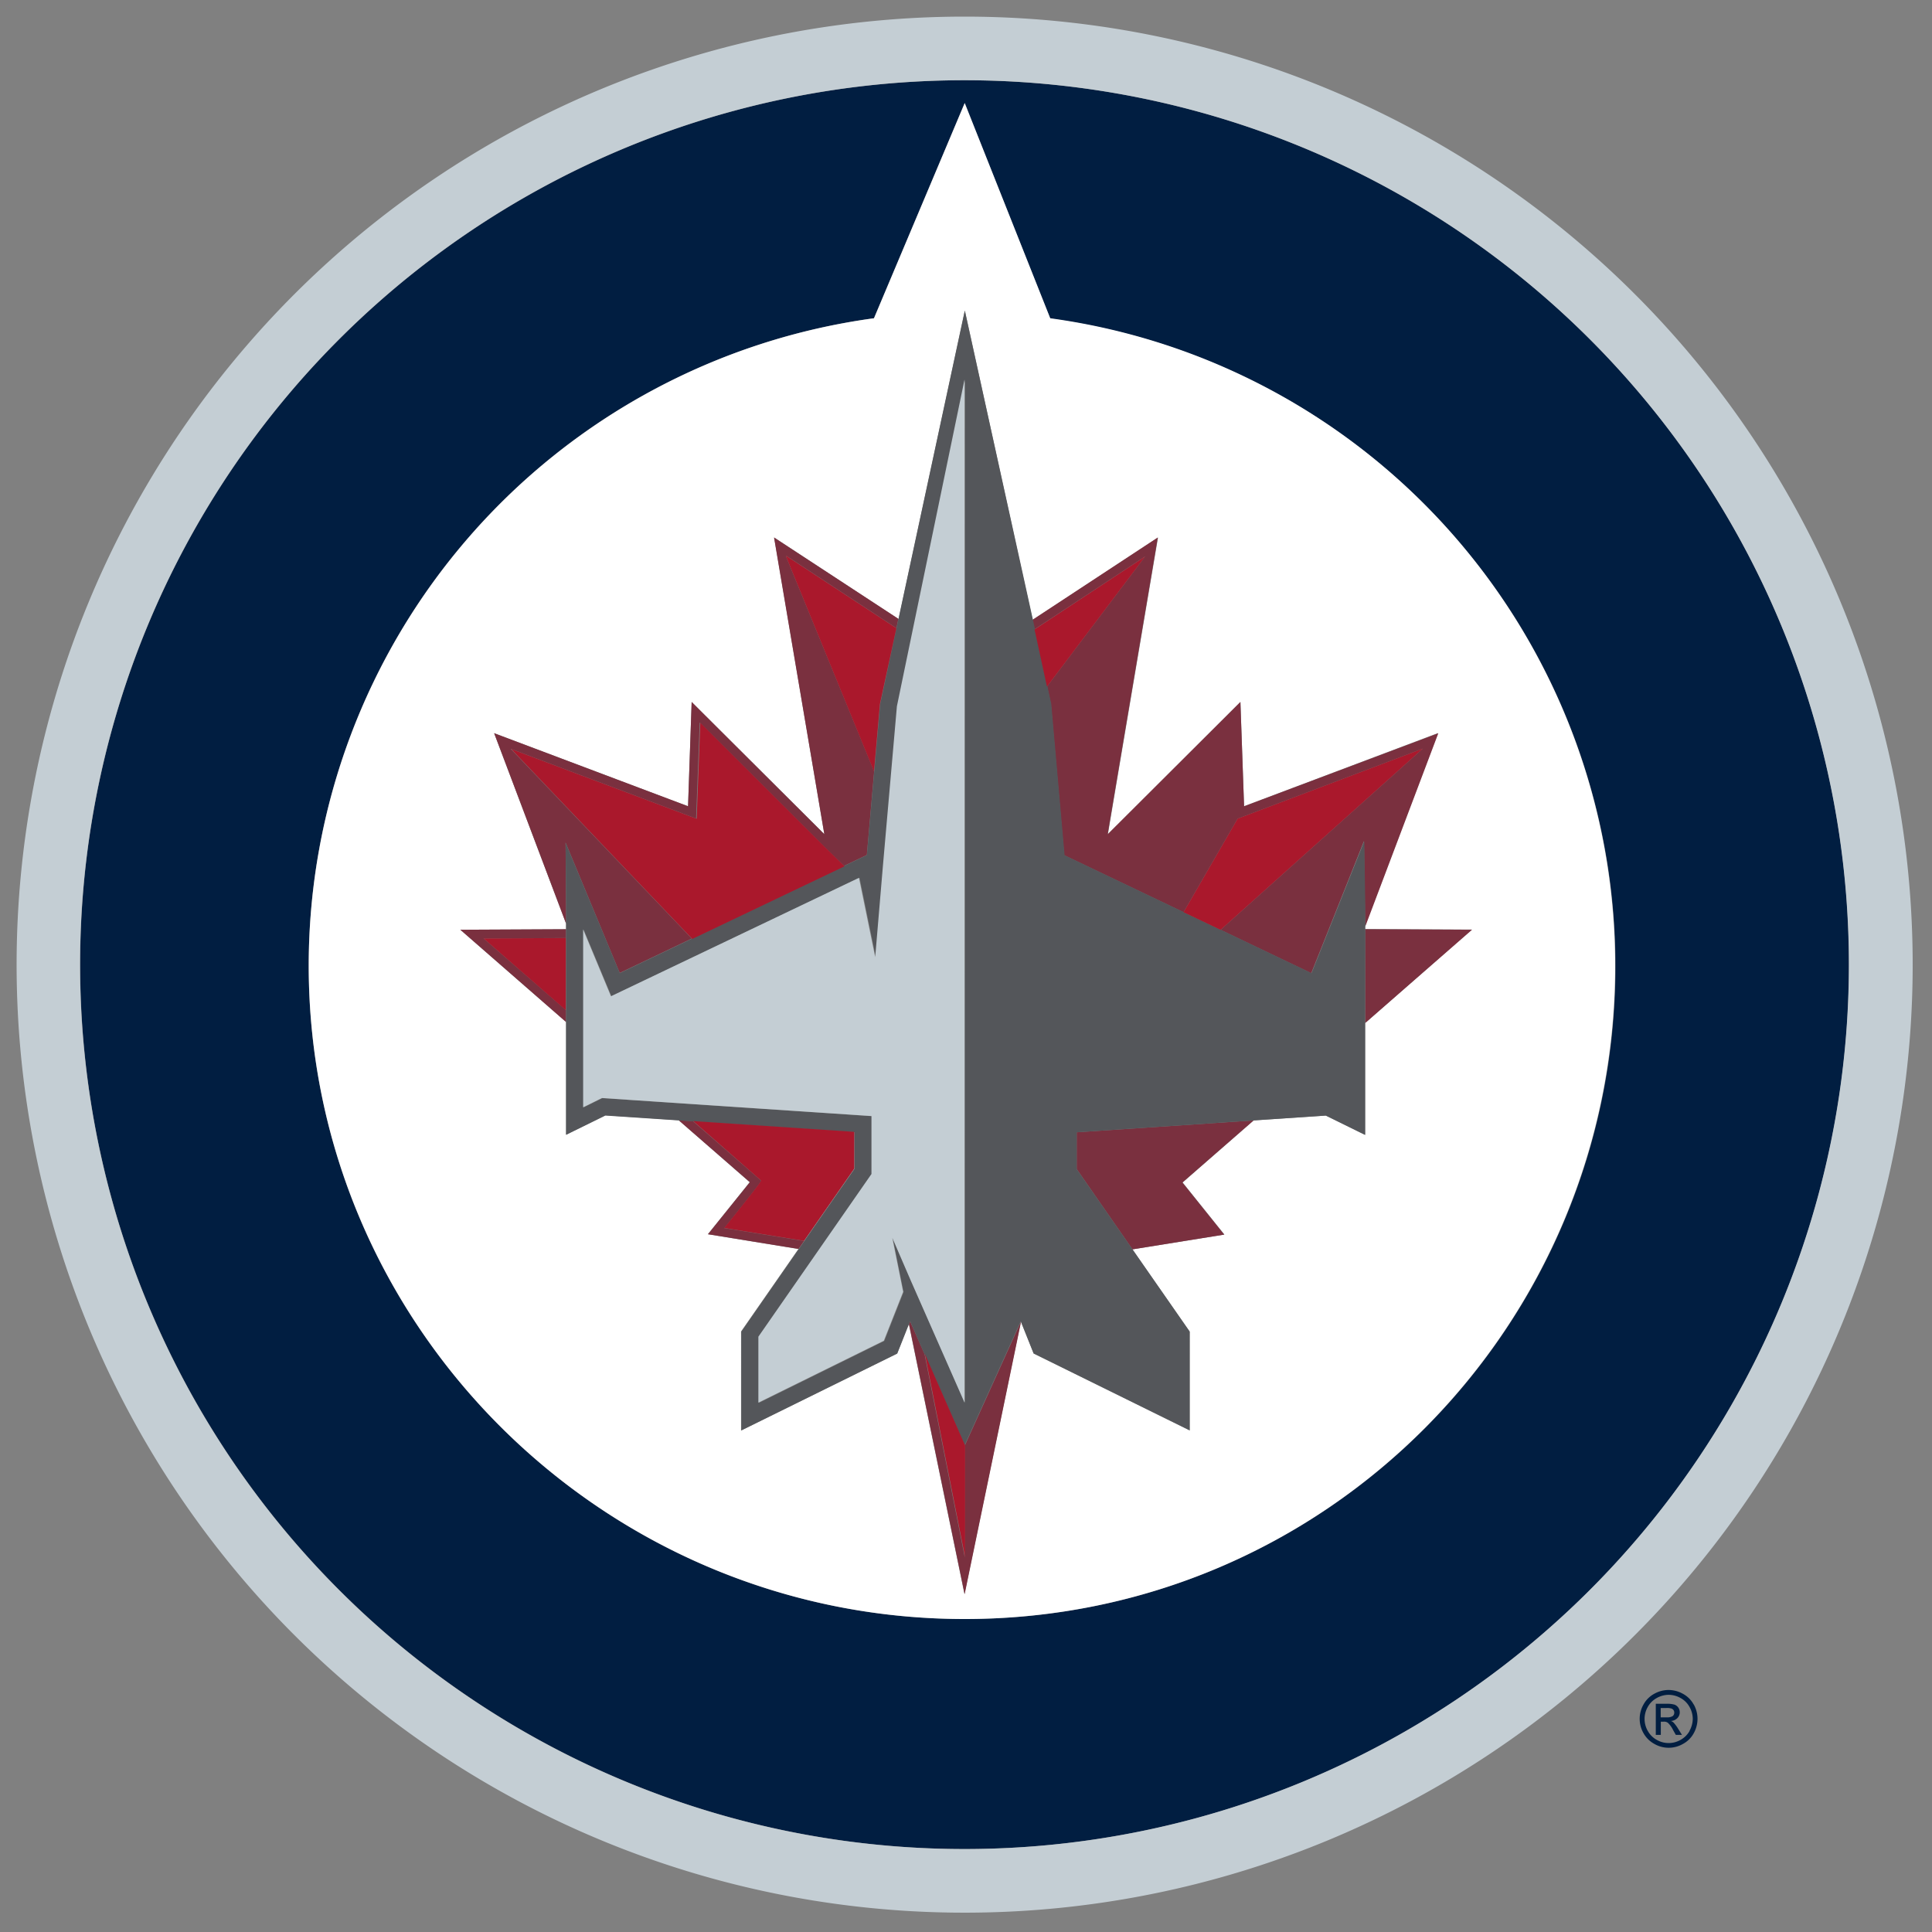 <svg xmlns="http://www.w3.org/2000/svg" viewBox="0 0 300 300"><rect x="0" y="0" width="300" height="300" fill="#808080" stroke="none"/><defs><style>.cls-1{fill:none;}.cls-2{fill:#011e41;}.cls-3{fill:#fff;}.cls-4{fill:#7a303f;}.cls-5{fill:#54565a;}.cls-6{fill:#c4ced4;}.cls-7{fill:#aa182c;}</style></defs><title>winnipeg-jets</title><g id="Layer_2" data-name="Layer 2"><g id="Layer_31" data-name="Layer 31"><rect class="cls-1" width="300" height="300"/><path class="cls-2" d="M149.79,12.46A137.33,137.33,0,1,0,287.11,149.79,137.33,137.33,0,0,0,149.79,12.46Zm0,238.94c-56,0-101.86-45.43-101.86-101.46A101.46,101.46,0,0,1,135.71,49.42L149.8,16l13.28,33.47a101.45,101.45,0,0,1,87.77,100.52C250.85,206,205.83,251.4,149.8,251.4Z"/><path class="cls-3" d="M163.08,49.42,149.8,16,135.71,49.42A101.46,101.46,0,0,0,47.94,149.94c0,56,45.82,101.46,101.86,101.46s101-45.43,101-101.46A101.45,101.45,0,0,0,163.08,49.42ZM87.89,158.69,71.48,144.37l16.41-.08Zm17.49,15.25,27.29,1.83v5.71L124,193.94l-14.09-2.29,6.5-8.08ZM212,176.22l-6.1-3-35.21,2.36,24-1.61-11.05,9.64,6.49,8.09L175.85,194l8.89,12.8v15.32l-24.23-11.94-2-5h0l0,.08-8.75,42.27-8.64-41.94-1.83,4.61-24.22,11.94V206.75l17.57-25.27v-5.71L94,173.18l-6.1,3v-35.4l-.07-9.93v0l.08,10v2.59L76.73,113.85l30.11,11.35L107.4,109,128,129.53s-7.79-46.07-7.79-46.07l19.32,12.67,10.3-47.9,10.83,49.51h0l-.32-1.47,19.48-12.8s-7.26,42.88-7.78,46.08L192.61,109l.57,16.19,30.11-11.36-11.34,30v.43l16.58.08L212,158.84Z"/><polygon class="cls-3" points="141.33 205.1 141.33 205.11 142.67 208.16 141.33 205.1"/><polygon class="cls-3" points="134.61 132.8 96.24 151.11 96.24 151.11 134.61 132.8 136.68 109.3 137.38 106.02 136.68 109.3 134.61 132.8"/><polygon class="cls-3" points="203.6 151.11 203.6 151.11 211.79 130.62 211.79 130.6 203.6 151.11"/><path class="cls-4" d="M128,129.53,107.4,109l-.56,16.19L76.73,113.85,87.9,143.41v-2.59l-.08-10v0l8.41,20.25,38.37-18.31,2.06-23.5.72-3.28,2.12-9.89L120.19,83.46S128,129.51,128,129.53Zm-20.57,16.23L79.29,116.27l28.8,10.83.56-14.91,19.26,19.21a.1.1,0,0,1,0,0l3.09,3Zm29.23-36.46-.92,10.5L122.09,86.5c0-.12,0-.2,0-.2l17.13,11.25Zm-20.22,74.27-6.5,8.08L124,193.94l8.66-12.46v-5.71l-27.29-1.83Zm16.22-2.09-7.8,11.22-12.39-2s5.57-6.88,5.74-7.35l-10.58-9.23,25,1.67Zm17.15,43-5.69-13,5.69,13,0,17.35-6.25-31.58-.9-2.05-1.34-3-.17.41,8.64,41.94,8.75-42.27,0-.08Zm20.85-48.89-3.47.23v5.71L175.85,194l14.24-2.29-6.49-8.09,11.05-9.64ZM212,143.86l11.34-30L193.18,125.2,192.61,109,172,129.54c.52-3.2,7.78-46.08,7.78-46.08l-19.48,12.8.32,1.47L177.82,86.4l-15.24,20.2.59,2.7,2.07,23.5,18.54,8.85,8.4-14.53,28.76-10.88-31.41,28.15,14.07,6.72,8.19-20.51h0l.15,10.22Zm0,.43v14.55l16.58-14.47ZM87.89,158.69v-14.4l-16.41.08Zm0-1.83L75.09,145.72l12.77-.06Z"/><path class="cls-5" d="M212,144.29h0v-3.47l-.15-10.21-8.19,20.5h0l-14.07-6.72h0l-5.75-2.74h0l-18.53-8.85-2.07-23.5-.59-2.7,0,0-1.93-8.88h0L149.81,48.23l-10.3,47.9h0L137.39,106l-.71,3.28-2.07,23.5L96.24,151.11h0l-8.41-20.22.07,9.93v35.4l6.1-3,38.68,2.59v5.71l-17.57,25.27v15.32l24.22-11.94,1.83-4.61v0l.16-.4h0l1.34,3.06,7.13,16.17,8.71-19.23h0l2,5,24.23,11.94V206.75L175.85,194h0l-8.67-12.47v-5.71l3.47-.23,35.21-2.36,6.1,3V158.84h0Zm-62.16,73.54-8.37-19-2.85-6.6,1.69,8.4-3,7.6-19.48,9.61V207.58l17.56-25.26v-9l-41.86-2.8-2.91,1.44V144.32l4.32,10.38,38.53-18.39,2.52,12.32,1.19-14.08h0l2.19-24.88,10.5-50.73Z"/><polygon class="cls-5" points="96.24 151.11 87.83 130.86 87.83 130.88 96.24 151.11 96.24 151.11"/><polygon class="cls-5" points="139.53 96.14 139.51 96.13 137.38 106.02 139.53 96.14"/><polygon class="cls-5" points="149.8 224.33 142.67 208.16 143.57 210.21 143.57 210.2 144.1 211.43 149.79 224.43 158.52 205.11 158.51 205.1 149.8 224.33"/><polygon class="cls-5" points="141.32 205.1 141.16 205.5 141.16 205.51 141.33 205.11 141.32 205.1"/><polygon class="cls-5" points="167.17 181.48 175.84 193.96 175.84 193.95 167.18 181.48 167.18 175.77 170.64 175.54 167.17 175.77 167.17 181.48"/><polygon class="cls-5" points="211.8 130.6 211.79 130.62 211.94 140.82 211.94 143.88 211.95 143.86 211.95 140.82 211.8 130.6"/><polygon class="cls-5" points="189.53 144.39 203.6 151.11 203.6 151.11 189.53 144.39 189.53 144.39"/><polygon class="cls-5" points="165.24 132.8 163.17 109.3 162.58 106.6 162.58 106.6 163.17 109.3 165.24 132.8 183.78 141.65 183.78 141.65 165.24 132.8"/><rect class="cls-5" x="211.95" y="144.29" width="0.01" height="14.55"/><path class="cls-6" d="M149.79,2.58A147.21,147.21,0,1,0,297,149.79,147.21,147.21,0,0,0,149.79,2.58Zm0,284.54a137.33,137.33,0,1,1,137.3-137.33A137.35,137.35,0,0,1,149.81,287.12Zm-12.7-152.57h0l-1.19,14.08-2.52-12.32L94.87,154.7l-4.32-10.38v27.62l2.91-1.44,41.86,2.8v9l-17.56,25.26v10.24l19.48-9.61,3-7.6-1.69-8.4,2.85,6.6,8.37,19V58.94l-10.5,50.73Z"/><path class="cls-7" d="M118.19,183.33c-.17.47-5.74,7.35-5.74,7.35l12.39,2,7.8-11.22v-5.71l-25-1.67Zm3.9-96.83,13.63,33.3.92-10.5,2.55-11.75L122.06,86.3S122.07,86.38,122.09,86.5ZM128,131.44a.1.1,0,0,0,0,0l-19.26-19.21-.56,14.91-28.8-10.83,28.12,29.49,23.64-11.28Zm16.14,80-.53-1.23h0l6.25,31.58,0-17.35ZM87.86,156.86v-11.2l-12.77.06Zm72.78-59.12h0l1.93,8.88,0,0h0l15.24-20.2L160.66,97.73Zm31.54,29.38-8.4,14.53h0l5.75,2.74h0l31.41-28.15Z"/><path class="cls-2" d="M259.87,267.48a1.31,1.31,0,0,0-.41-.25,1.52,1.52,0,0,0,1-.44,1.28,1.28,0,0,0,.37-.92,1.26,1.26,0,0,0-.22-.71,1.24,1.24,0,0,0-.61-.47,4.37,4.37,0,0,0-1.23-.13h-1.66v4.83h.78v-2.05h.46a1,1,0,0,1,.62.16,3.75,3.75,0,0,1,.82,1.13l.43.76h.95l-.59-.95A6,6,0,0,0,259.87,267.48Zm-1-.81h-1v-1.45h.89a2.33,2.33,0,0,1,.78.08.7.7,0,0,1,.33.25.7.7,0,0,1,.11.38.67.67,0,0,1-.24.54A1.56,1.56,0,0,1,258.85,266.67Zm4.12-2A4.11,4.11,0,0,0,261.3,263a4.59,4.59,0,0,0-2.21-.58,4.53,4.53,0,0,0-2.2.58,4.13,4.13,0,0,0-1.68,1.66,4.48,4.48,0,0,0,0,4.48,4.27,4.27,0,0,0,1.67,1.65,4.44,4.44,0,0,0,4.46,0,4.12,4.12,0,0,0,1.66-1.65,4.62,4.62,0,0,0,.59-2.23A4.57,4.57,0,0,0,263,264.66Zm-.63,4.11a3.61,3.61,0,0,1-1.39,1.38,3.71,3.71,0,0,1-3.72,0,3.52,3.52,0,0,1-1.38-1.38,3.69,3.69,0,0,1-.5-1.86,3.76,3.76,0,0,1,.5-1.88,3.57,3.57,0,0,1,1.4-1.38,3.87,3.87,0,0,1,1.84-.49,3.8,3.8,0,0,1,1.83.49,3.45,3.45,0,0,1,1.4,1.38,3.77,3.77,0,0,1,.51,1.88A3.89,3.89,0,0,1,262.34,268.77Z"/></g></g></svg>